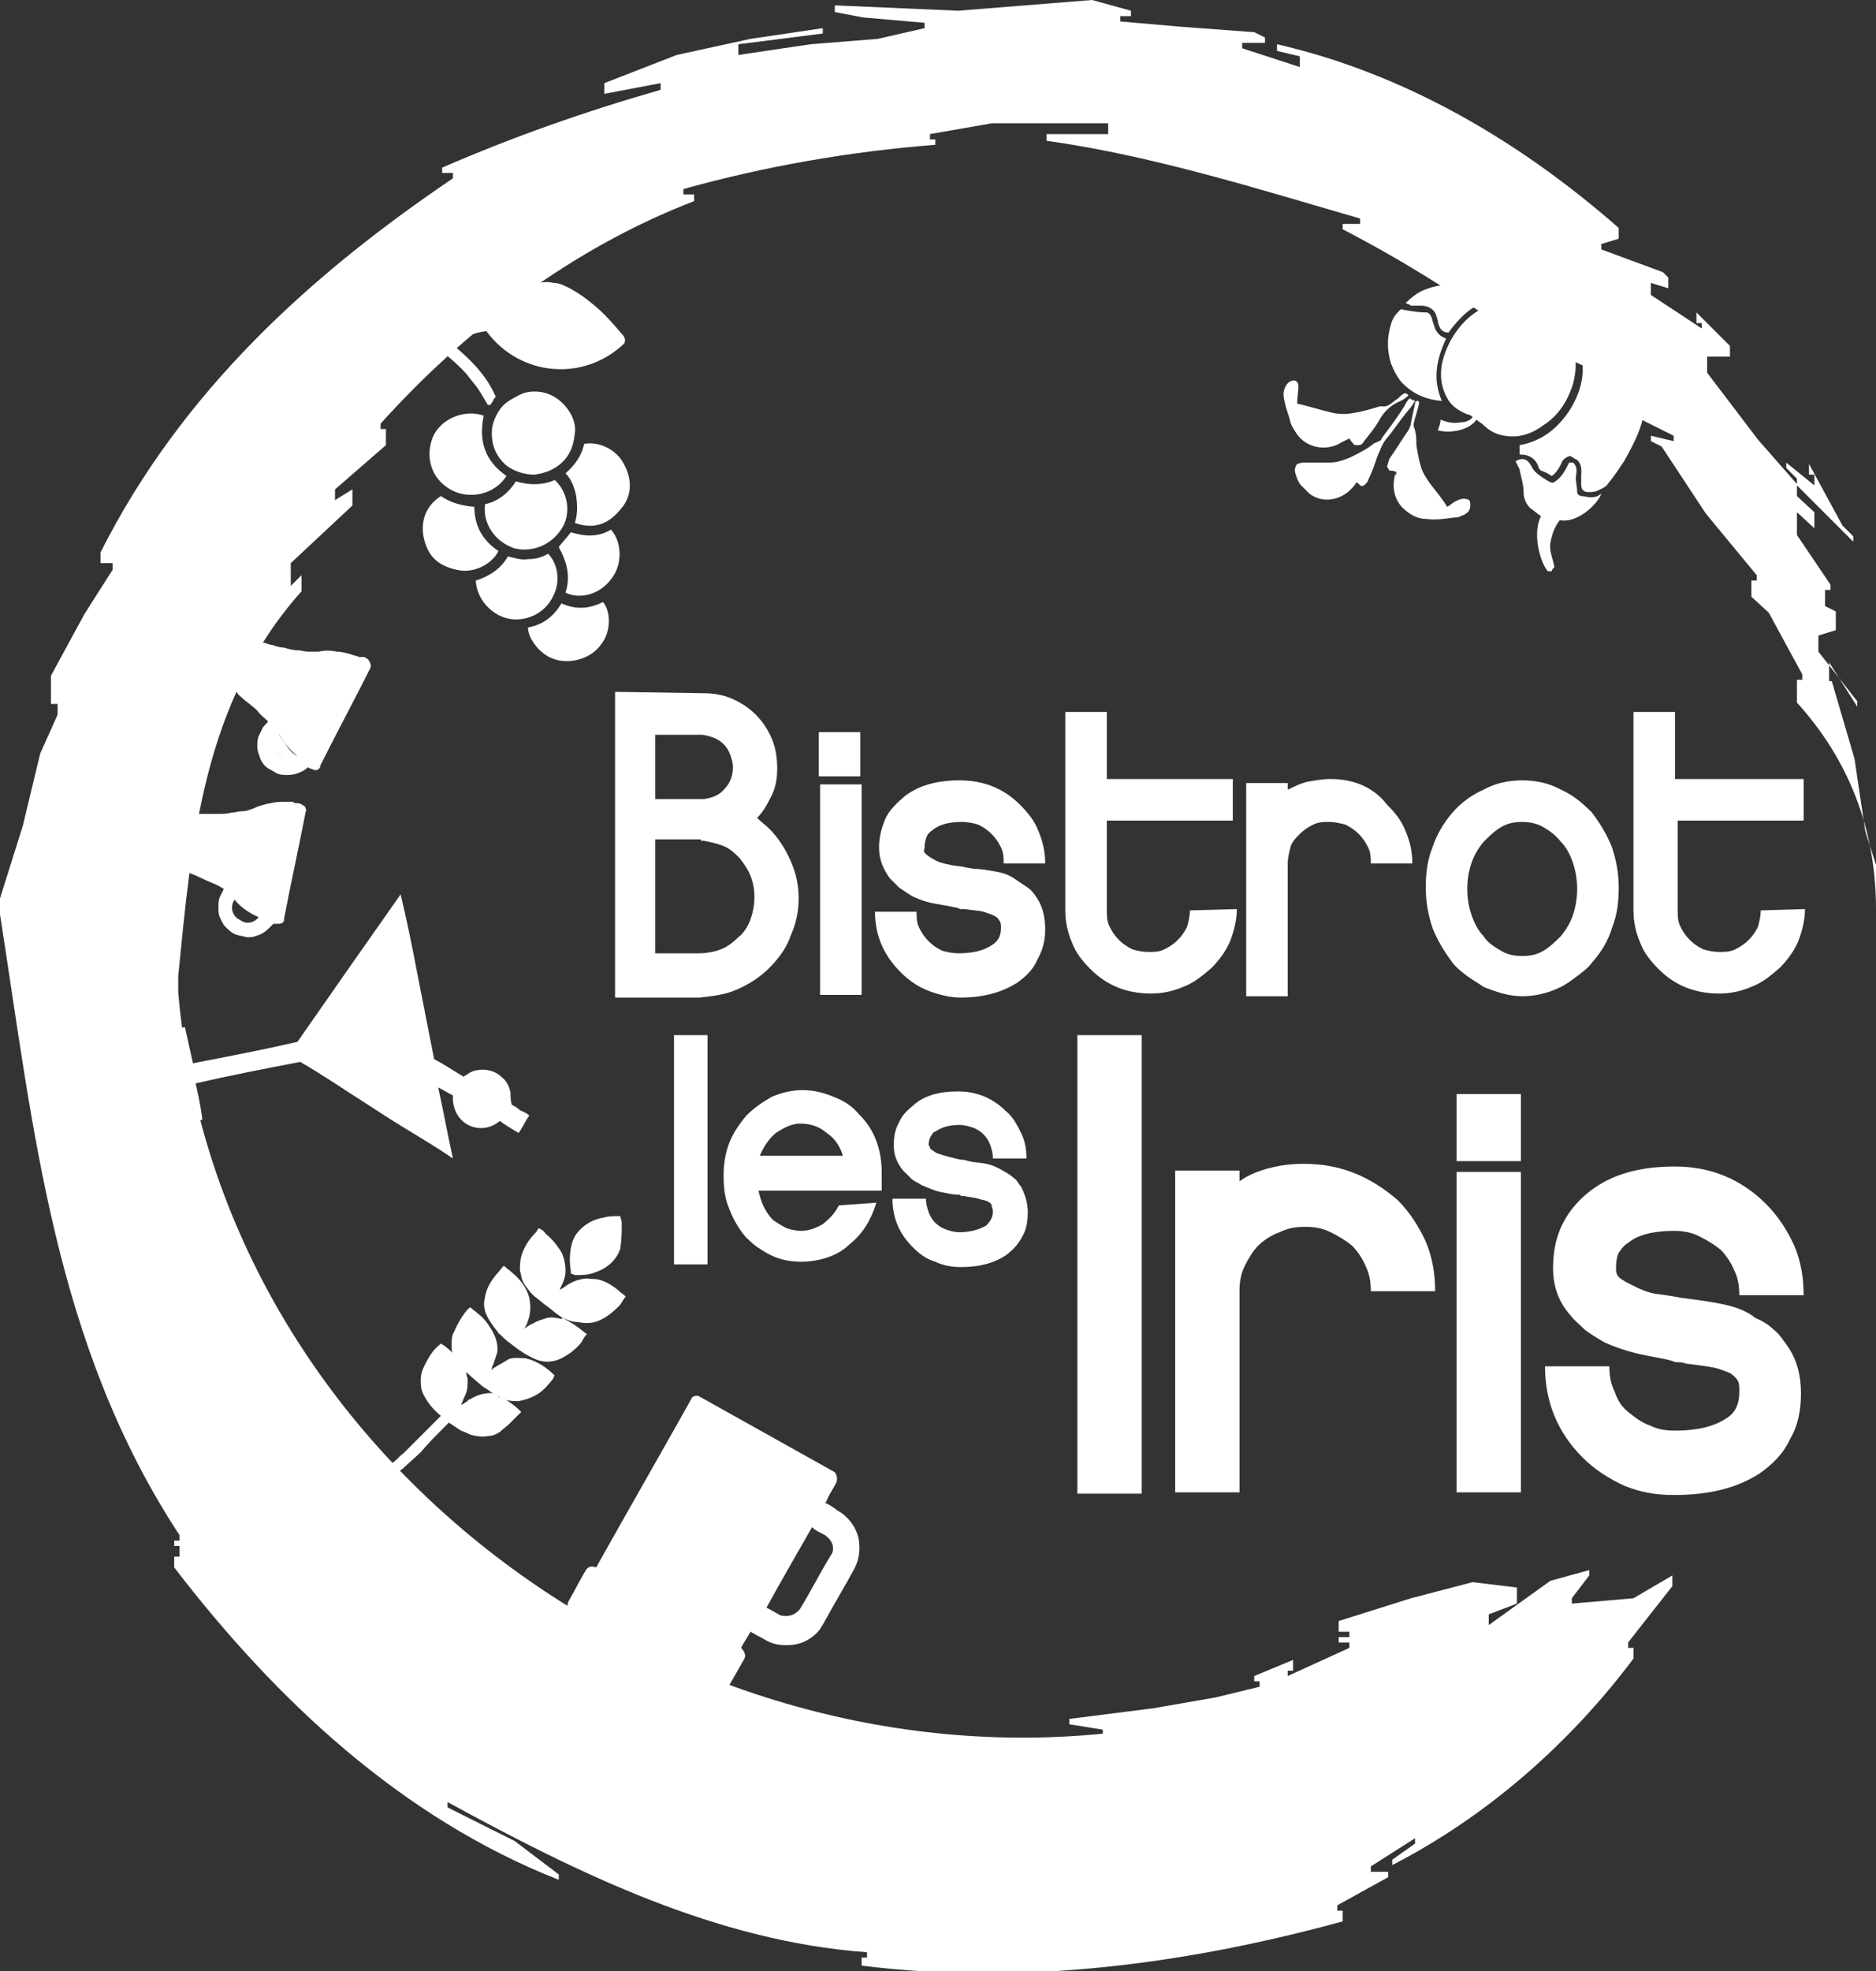 <?xml version="1.0" encoding="UTF-8"?> <!-- Generator: $$$/GeneralStr/196=Adobe Illustrator 27.6.0, SVG Export Plug-In . SVG Version: 6.00 Build 0) --> <svg xmlns="http://www.w3.org/2000/svg" xmlns:xlink="http://www.w3.org/1999/xlink" version="1.1" id="Calque_1" x="0px" y="0px" viewBox="0 0 140 147" style="enable-background:new 0 0 140 147;" xml:space="preserve"><rect x="0" y="0" width="140" height="147" fill="#333333" stroke="none"/> <style type="text/css"> .st0{fill:#FFFFFF;} </style> <path class="st0" d="M33.8,81.7c-0.4-0.2-0.7-0.4-1.1-0.6c0.4,1.8,0.7,3.5,1.1,5.3c-0.3-0.2-0.6-0.4-0.9-0.6 c-1.4-0.9-2.8-1.7-4.2-2.6c-1.2-0.8-2.5-1.6-3.7-2.4c-0.8-0.5-1.7-1.1-2.6-1.6c-2.6,0.5-5.2,1-7.8,1.6c0.2,0.9,0.4,1.8,0.5,2.7 c-0.5,0.2-0.9,0.2-1.4,0.3c0-0.1-0.1-0.1-0.1-0.2c-0.2-0.8-0.3-1.6-0.5-2.4c-0.1-0.7-0.3-1.4-0.4-2.1c-0.1-0.7-0.3-1.3-0.4-2 c0-0.1,0-0.1,0-0.2c0.5-0.1,1-0.2,1.5-0.3c0.2,0.9,0.4,1.8,0.6,2.7c2.6-0.5,5.2-1,7.8-1.6c2.5-3.6,5.1-7.3,7.7-11 c0.5,2.1,0.9,4.1,1.3,6.2c0.4,2,0.8,4.1,1.2,6.1c0.8,0.4,1.5,0.9,2.2,1.3c0.1-0.1,0.2-0.1,0.3-0.2c0.7-0.5,1.9-0.4,2.5,0.2 c0.4,0.3,0.6,0.7,0.7,1.2c0,0.3,0,0.6,0.1,0.9c0.2,0.1,0.4,0.2,0.6,0.4c0.2,0.1,0.5,0.2,0.7,0.4c-0.3,0.4-0.5,0.9-0.8,1.3 c-0.5-0.3-1-0.6-1.4-0.9C35.9,84.8,33.7,83.9,33.8,81.7L33.8,81.7z"></path> <path class="st0" d="M20.7,56.2c-0.3-0.3-0.4-0.7-0.3-1.1l0.2-0.3c0.1,0,0.1-0.1,0.2-0.2c0,0.3,0.4,0.7,0.5,0.9 c0.2,0.3,0.5,0.7,0.9,0.9l0,0.1c-0.2,0-0.3,0.2-0.5,0.2c0,0-0.1,0-0.1,0C21.3,56.7,20.9,56.5,20.7,56.2"></path> <path class="st0" d="M136.7,50.8l1.7,5.8l0.8,5.4l0.8,2.5v3.3c0-5.9-2-11.1-5.9-15.4v-1.7h0.4v-0.4l-2.5-4.6l-1.3-1.2v-1.2h0.4v-0.4 l-3.8-4.6l-3.3-5l-0.8-0.4v-0.4l1.7,0.4v-0.4l-4.2-2.1v-1.2h0.8v-0.4l-4.6-2.1l-2.1-0.8v0.4l1.3,0.4v0.8c-4.9-4-10.3-7.5-15.9-10.4 v-0.4h1.3v-0.4c-7.6-2.2-15.5-4.7-23.4-5.8V10h4.6V9.2H74L69.4,10v0.4h0.4v0.4c-6.4,0.5-12.7,1.6-18.8,3.3v0.4h0.8V15 c-9.1,3.5-17.1,9.6-23.4,16.6V32h0.4v1.2l-3.8,3.3v0.8l1.3-0.8v1.2L21.7,42v1.7l0.8-0.8v1.2c-7.4,8.3-8.2,18.7-9.2,28.7V74 c2.9,33.9,35.7,58.6,69,55.3V129l-2.5-0.4v-0.4l6.3-0.8l4.6-0.8l3.3-0.8v-0.4h-0.4v-0.4l2.9-1.2v0.8h-0.4v0.4l4.6-2.1v-0.4h-0.8 v-0.4h0.8v-0.4h-0.8v-0.8l5.4-1.7l4.6-1.2l3.3,0.4v1.2l-2.1,0.8v0.8l4.6-3.3l2.9-0.8v0.4l-1.3,1.7v0.4l4.6-0.4l2.9-1.7v0.8l-3.3,4.2 v0.4h0.4v0.8c-4.8,6.4-11,11.8-18,15.4v-0.4l1.7-1.2v-0.4l-3.3,2.1v0.4h1.3v0.4l-3.8,2.1v0.4h0.4v0.8c-11.7,3.2-23.9,4.8-35.9,3.3 V146h0.4v-0.4c-11.2-0.8-21.6-5.9-31.3-11.2v0.4l5,2.5l3.3,2.5v0.4C30,135.6,20.6,126.8,13,116.9v-0.8h0.4v-0.8H13v-0.4h0.4v-0.4 C4,100.2,2.5,84.1,0,68.2V67l1.7-5.4l1.3-5.4l1.3-2.9v-0.8H3.8v-2.1l2.5-4.6l2.1-3.3V42H7.5v-0.8c6.1-12.1,15.8-20.8,26.3-27.9v-0.4 H33v-0.4c5.3-2.3,10.7-4.2,16.3-5.8V6.2l-4.2,0.8V6.2l5.4-2.1L56,2.9l5.4-0.8v0.4l-6.3,0.8v0.8l5.4-0.8l5-0.4L69,2.1V1.7l-4.6-0.4 l-2.1-0.4V0.4l9.2,0.4l10-0.8l2.9,0.8v0.4h-0.8v0.4l4.6,0.4l5.4,0.4l0.8,0.4v0.4h-1.7v0.4L97,5V4.2l-1.7-0.4V3.3 c9.6,2.2,18.2,7.3,25.5,13.7v0.8l-1.3,0.4v0.4l4.6,1.7l0.4,0.4v0.8l-1.3-0.4V22l3.8,2.5v-0.4h-0.4v-0.8l2.5,2.5v0.8h-1.7v1.2l3.8,5 l2.9,3.3v-0.4l-0.8-0.8v-0.4l2.1,1.7v-0.8H135v-0.8l2.5,4.6l0.8,0.8v0.4l-4.2-4.2V37l1.3,1.2v1.2l-1.3-1.2v1.7l2.5,3.7v0.4h-0.4v1.2 l0.8,0.4V47l-1.3,0.4v1.2l2.9,3.7v0.4l-2.1-3.3V50.8z"></path> <path class="st0" d="M110.2,31.3c-0.7,0.9-2.1,1-2.9,0.8c0.1-0.3,0.2-0.5,0.2-0.8c0.5,0.2,1,0.3,1.5,0.2c0.3,0,0.7-0.1,0.9-0.4 c-0.1-0.1-0.3-0.2-0.4-0.2c-0.5-0.2-1-0.5-1.3-0.9c-0.3-0.4-0.5-0.9-0.6-1.4c-0.2-1.1,0.1-2.1,0.6-3.1c0.7-1.3,1.7-2.3,3.1-2.8 c0.9-0.3,1.8-0.3,2.6,0.2c0.2,0.1,0.4,0.3,0.5,0.5c0.4,0.4,0.8,0.8,1.4,0.9c0.9,0.3,1.3,0.9,1.6,1.8c0.3,0.8,0.2,1.7,0,2.5 c-0.4,1.3-1.1,2.4-2.2,3.1c-0.8,0.6-1.8,1-2.9,0.8c-0.7-0.1-1.2-0.4-1.7-0.9C110.6,31.6,110.4,31.5,110.2,31.3L110.2,31.3z"></path> <path class="st0" d="M117.8,25.8c0.3-0.1,0.6,0,0.8,0c0.5,0.1,1.1,0.2,1.6,0.4c1.4,0.6,2.3,1.5,2.5,3.1c0.1,0.8,0,1.5-0.2,2.3 c-0.3,1-0.8,1.9-1.3,2.8c-0.4,0.6-0.8,1.2-1.3,1.8c-0.2,0.2-0.5,0.3-0.7,0.4c-0.2,0.1-0.5,0.1-0.7,0.1c-0.3,0-0.5-0.2-0.5-0.5 c0-0.2,0-0.4,0-0.6c0-0.5,0.1-0.9-0.3-1.3c-0.2-0.1-0.4-0.2-0.5-0.3c-0.4,0.1-0.6,0.3-0.7,0.6c-0.2,0.4-0.4,0.7-0.7,0.9 c-0.3-0.2-0.5-0.3-0.8-0.4c-0.1-0.1-0.2-0.2-0.2-0.3c-0.2-0.6-0.7-0.9-1.3-0.9c0,0,0,0-0.1,0c0-0.2,0-0.4,0-0.7 c1.7-0.3,2.9-1.3,3.8-2.7C118.1,29,118.4,27.5,117.8,25.8L117.8,25.8z"></path> <path class="st0" d="M107.6,29.9c-1.3-0.1-2.3-0.6-3.1-1.5c-0.3-0.4-0.5-0.8-0.7-1.3c-0.3-1-0.3-1.9,0-2.9c0.1-0.4,0.3-0.7,0.6-1 c0.1-0.1,0.2-0.2,0.3-0.1c0.6,0.1,1.1,0.2,1.7,0.2c0.2,0,0.3,0.1,0.4,0.3c0.1,0.2,0.1,0.4,0.2,0.6c0.1,0.4,0.3,0.8,0.8,1 c0,0,0.1,0,0.1,0.1C107.2,26.8,106.9,28.3,107.6,29.9L107.6,29.9z"></path> <path class="st0" d="M96.8,30.1c0.9,0.2,1.8,0.5,2.7,0.7c0.5,0.1,1,0.1,1.5,0c0.7-0.1,1.3-0.3,2-0.5c0,0,0,0,0.1,0 c0.5,0.1,0.8-0.3,1.1-0.5c0.2-0.1,0.3-0.3,0.5-0.4c0.1-0.1,0.3-0.1,0.4,0.1c-0.2,0.2-0.5,0.4-0.8,0.5c-0.6,0.3-1.1,0.8-1.4,1.4 c-0.3,0.5-0.7,1-1.1,1.5c-0.2,0.3-0.2,0.3-0.7,0.3c-0.1-0.1-0.3-0.3-0.4-0.5c-0.2,0.1-0.4,0.2-0.6,0.3c-1.1,0.7-2.6,0.4-3.3-0.6 c-0.2-0.3-0.4-0.6-0.5-0.9c-0.1-0.5-0.3-0.9-0.4-1.4c-0.1-0.4-0.2-0.8,0-1.2c0.1-0.2,0.2-0.4,0.5-0.5c0.3-0.1,0.5,0.1,0.5,0.4 C96.9,29.2,96.8,29.6,96.8,30.1L96.8,30.1z"></path> <path class="st0" d="M104.2,35.2c-0.2-0.1-0.4-0.1-0.5-0.1c-0.1-0.1-0.1-0.2-0.2-0.3c0.1-0.2,0.1-0.4,0.2-0.6 c0.5-0.7,0.9-1.4,1.4-2.1c0.1-0.2,0.2-0.4,0.2-0.6c0.1-0.5,0.2-0.9,0.3-1.4c0-0.1,0-0.1,0.1-0.2c0.1,0,0.2,0,0.2,0.1 c0,0,0,0.1,0,0.1c-0.1,0.5-0.3,1-0.4,1.5c0,0.1,0,0.1,0,0.2c0.2,0.5,0.2,0.9,0.2,1.4c0.1,0.6,0.2,1.2,0.4,1.8 c0.2,0.5,0.5,0.9,0.8,1.3c0.4,0.5,0.8,1,1.1,1.5c0.2-0.1,0.4-0.3,0.6-0.4c0.2-0.1,0.4-0.2,0.6-0.2c0.2,0,0.4,0,0.5,0.2 c0.1,0.6-0.1,0.9-0.7,1.1c-0.2,0.1-0.3,0.1-0.5,0.1c-0.7,0.1-1.4,0.2-2.1,0.1c-0.7,0-1.3-0.4-1.8-0.9c-0.6-0.7-0.7-1.5-0.5-2.4 C104.2,35.5,104.2,35.3,104.2,35.2L104.2,35.2z"></path> <path class="st0" d="M115,38.5c-0.3-0.2-0.5-0.4-0.8-0.6c-0.3-0.3-0.5-0.7-0.5-1.2c0-0.6-0.2-1.1-0.3-1.7c-0.1-0.2-0.2-0.4-0.3-0.6 c0.5-0.3,0.9-0.2,1.2,0.4c0.2,0.4,0.5,0.6,0.8,0.8c0.1,0.1,0.2,0.1,0.3,0.2c0.2,0.1,0.3,0.2,0.5,0.2c0.6-0.3,0.9-0.9,1.2-1.5 c0.1,0,0.1,0,0.2,0c0,0,0.1,0,0.1,0c0.4,0.4,0.2,0.8,0.2,1.2c0,0.3,0.1,0.6,0.1,1c0,0.2,0.2,0.3,0.4,0.3c0.5,0.1,1,0.2,1.4-0.2 c-0.1,0.4-0.7,1.1-1.3,1.5c-0.6,0.4-1.2,0.6-1.8,0.5c-0.4,0.5-0.6,1.1-0.7,1.7c-0.1,0.6,0.2,1.2,0.3,1.8c-0.1,0.1-0.2,0.2-0.2,0.3 c-0.1,0-0.2,0-0.3,0C114.8,41.7,114.4,39.6,115,38.5L115,38.5z"></path> <path class="st0" d="M101.2,36c-0.1,0.2-0.2,0.3-0.3,0.4c-0.8,0.9-2.2,1.2-3.2,0.4c-0.2-0.2-0.4-0.4-0.6-0.6 c-0.2-0.2-0.3-0.5-0.4-0.8c-0.1-0.3-0.1-0.5,0.1-0.8c0.1,0,0.3-0.1,0.4-0.1c0.7,0,1.3,0,2,0c0.6,0,1.1-0.2,1.6-0.4 c0.6-0.3,1.2-0.6,1.7-1c0.1-0.1,0.3-0.1,0.4-0.2c0.1,0,0.2-0.1,0.2-0.2c0.6-0.8,1.2-1.6,1.7-2.4c0.1-0.2,0.2-0.4,0.4-0.6 c0.1,0.1,0.2,0.1,0.4,0.2c-0.2,0.3-0.3,0.5-0.5,0.7c-0.6,0.7-1.1,1.5-1.7,2.2c-0.3,0.4-0.4,0.8-0.6,1.2c-0.2,0.6-0.4,1.2-0.7,1.8 c0,0.1-0.1,0.2-0.2,0.3c-0.2,0.2-0.3,0.2-0.5,0C101.4,36.1,101.4,36,101.2,36L101.2,36z"></path> <path class="st0" d="M104.9,22.6c0.4-0.4,0.8-0.7,1.2-0.9c0.7-0.3,1.4-0.5,2.1-0.4c0.3,0.1,0.7,0.1,1,0.2c0.8,0.2,1.5-0.4,1.5-1.1 c0-0.2,0-0.4-0.1-0.6c0-0.1,0-0.3,0.1-0.4c0.2,0.1,0.3,0.3,0.4,0.5c0.4,0.8,0.3,1.7,0,2.5c-1.3,0.4-2.2,1.3-3,2.4 c-0.4,0-0.6-0.2-0.7-0.5c-0.1-0.2-0.1-0.5-0.2-0.7c-0.1-0.5-0.6-0.8-1.1-0.8c-0.3,0-0.6,0-0.8,0C105.2,22.7,105.1,22.7,104.9,22.6 L104.9,22.6z"></path> <path class="st0" d="M37.3,104.2c0.1,0,0.2,0.1,0.3,0.1c0.5,0.3,0.9,0.6,1.3,1c0,0,0,0,0,0c-0.3,0.3-0.6,0.6-0.9,0.9 c-0.2,0.2-0.5,0.4-0.7,0.6c-0.3,0.2-0.6,0.3-0.9,0.3c-0.4,0.1-0.9,0-1.3-0.1c-0.2-0.1-0.4-0.2-0.7-0.3c-0.3-0.2-0.6-0.4-0.9-0.6 c-0.1,0.1-0.2,0.2-0.3,0.3c-0.6,0.6-1.2,1.2-1.8,1.9c-0.4,0.4-0.9,0.8-1.3,1.2c-0.3,0.2-0.6,0.5-0.9,0.7c-0.2,0.1-0.5,0.3-0.7,0.1 c-0.2-0.1-0.2-0.2-0.2-0.4c0-0.2,0.2-0.3,0.3-0.4c0.3,0,0.5-0.2,0.7-0.4c0.3-0.2,0.5-0.5,0.8-0.7c0.5-0.5,0.9-0.9,1.4-1.4 c0.5-0.5,0.9-0.9,1.4-1.4c-0.6-0.5-1-1-1.3-1.6c-0.2-0.4-0.2-0.7-0.2-1.1c0-0.4,0.1-0.7,0.3-1.1c0.3-0.6,0.6-1.1,1.1-1.5 c0,0,0,0,0.1-0.1c0.1,0.1,0.2,0.1,0.3,0.2c0.4,0.3,0.7,0.6,1,1c0.2,0.3,0.5,0.6,0.6,1c0,0.2,0.1,0.3,0.1,0.5c0,0.4,0,0.8-0.2,1.2 c-0.1,0.2-0.2,0.5-0.3,0.7c0.2-0.1,0.3-0.2,0.5-0.3c0,0,0-0.1,0.1-0.1c0.5-0.3,1-0.5,1.6-0.5c0.3,0,0.6,0,0.9,0.2 C37.1,104.2,37.1,104.2,37.3,104.2C37.2,104.2,37.3,104.2,37.3,104.2L37.3,104.2z"></path> <path class="st0" d="M37.3,104.2C37.3,104.2,37.2,104.2,37.3,104.2c-0.3-0.2-0.5-0.3-0.7-0.4c-0.2-0.2-0.5-0.3-0.7-0.5 c-0.5-0.4-0.9-0.8-1.4-1.2c-0.5-0.5-0.8-1-0.8-1.7c0-0.4,0-0.8,0.2-1.1c0.2-0.5,0.5-1,0.8-1.4c0.1-0.1,0.2-0.3,0.4-0.4 c0.2,0.2,0.4,0.3,0.6,0.5c0.4,0.3,0.7,0.7,1,1.2c0.3,0.5,0.5,1.1,0.4,1.7c-0.1,0.3-0.2,0.6-0.3,0.9c-0.1,0.1-0.1,0.3-0.1,0.4 c0.1-0.1,0.1-0.2,0.2-0.2c0.3-0.2,0.7-0.4,1-0.6c0.4-0.2,0.9-0.1,1.3-0.1c0.9,0.2,1.6,0.7,2.2,1.3c-0.1,0.1-0.1,0.1-0.1,0.2 c-0.4,0.5-0.8,1-1.4,1.3c-0.4,0.2-0.7,0.3-1.2,0.4c-0.3,0-0.6,0-1-0.1C37.6,104.3,37.4,104.3,37.3,104.2L37.3,104.2z"></path> <path class="st0" d="M42,98.3c0.2,0.1,0.5,0.3,0.7,0.4c0.1,0.1,0.2,0.1,0.3,0.2c0.3,0.2,0.5,0.4,0.8,0.6c-0.2,0.2-0.3,0.4-0.4,0.6 c-0.4,0.5-0.9,0.9-1.5,1.2c-0.8,0.4-1.6,0.3-2.3-0.1c-0.6-0.3-1-0.6-1.5-1c-0.3-0.2-0.5-0.4-0.8-0.7c0,0-0.1,0-0.1-0.1 c-0.4-0.5-0.8-1-1-1.6c-0.1-0.4-0.1-0.7,0-1.1c0.1-0.6,0.4-1.1,0.8-1.6c0.2-0.2,0.4-0.5,0.6-0.7c0.2,0.2,0.4,0.3,0.6,0.5 c0.6,0.5,1.1,1.1,1.3,1.9c0.1,0.5,0.1,0.9,0,1.4c-0.1,0.3-0.2,0.7-0.4,0.9c0.2-0.1,0.4-0.3,0.7-0.4c0.3-0.2,0.7-0.3,1-0.4 c0.4-0.1,0.8,0,1.2,0.1C41.8,98.3,41.9,98.3,42,98.3L42,98.3z"></path> <path class="st0" d="M42,98.3c-0.1-0.1-0.2-0.1-0.3-0.2c-0.3-0.2-0.6-0.5-0.9-0.7c-0.3-0.2-0.6-0.5-0.9-0.7 c-0.1-0.1-0.2-0.2-0.3-0.3c-0.3-0.4-0.6-0.7-0.7-1.2c0-0.2-0.1-0.3-0.1-0.5c0-0.3,0-0.6,0.1-1c0.2-0.7,0.6-1.3,1.1-1.8 c0.1-0.1,0.1-0.2,0.2-0.3c0.2,0.1,0.4,0.2,0.5,0.4c0.5,0.4,0.9,0.9,1.2,1.4c0.2,0.4,0.3,0.9,0.3,1.4c0,0.5-0.2,0.9-0.4,1.3 c0,0,0,0.1,0,0.1c0.1-0.1,0.2-0.1,0.3-0.2c0.4-0.3,0.8-0.5,1.3-0.6c0.4-0.1,0.7,0,1.1,0c0.6,0.1,1.1,0.4,1.6,0.8 c0.2,0.2,0.4,0.3,0.6,0.5c-0.2,0.2-0.3,0.5-0.5,0.7c-0.5,0.5-1.1,1-1.8,1.2c-0.4,0.1-0.8,0.1-1.3,0C42.6,98.6,42.3,98.4,42,98.3 L42,98.3L42,98.3z"></path> <path class="st0" d="M42.6,95c0-0.1,0-0.2,0-0.2c-0.1-0.6-0.1-1.2,0-1.7c0.1-0.6,0.3-1,0.7-1.4c0.5-0.5,1.1-0.8,1.8-0.9 c0.3-0.1,0.7-0.1,1-0.1c0.1,0,0.1,0,0.2,0c0,0.2,0.1,0.3,0.1,0.5c0,0.6,0,1.2-0.1,1.8c0,0,0,0.1,0,0.1c-0.3,0.9-1,1.5-1.9,1.8 c-0.5,0.2-1,0.2-1.5,0.2C42.7,95,42.7,95,42.6,95L42.6,95z"></path> <path class="st0" d="M31.6,25.2c0.1-0.2,0.2-0.3,0.3-0.5c0.6,0,0.9,0.4,1.3,0.6c0.8-0.9,1.9-1.3,3.1-1.4c0.4-0.3,0.8-0.7,1.2-1.1 c0.5-0.5,1.1-0.9,1.7-1.3c0.6-0.3,1.3-0.6,2.1-0.4c0.3,0,0.6,0.1,0.8,0.2c0.9,0.4,1.7,1,2.4,1.6c0.7,0.6,1.3,1.3,1.9,2 c0.2,0.2,0.3,0.4,0.2,0.7c-3,2.9-7.8,2.5-10.3-0.9c-0.9,0.1-1.7,0.4-2.4,1.1c1.3,1.1,2.4,2.2,3.1,3.8c-0.1,0.1-0.2,0.2-0.2,0.3 c-0.1,0.1-0.1,0.2-0.2,0.3c-0.1,0-0.2,0-0.2,0c-0.3-0.5-0.5-0.9-0.8-1.3c-0.2-0.3-0.5-0.6-0.7-0.9c-0.5-0.6-1.2-1.2-1.8-1.7 c-0.3-0.3-0.7-0.5-1.1-0.8C31.8,25.4,31.7,25.3,31.6,25.2L31.6,25.2z"></path> <path class="st0" d="M39.9,29.2c0.9,0,1.7,0.4,2.3,1.1c0.5,0.6,0.8,1.3,0.7,2c-0.1,1.1-0.5,2-1.5,2.6c-0.5,0.3-0.9,0.4-1.5,0.5 c-0.7,0-1.4-0.2-2-0.6c-0.4-0.3-0.7-0.7-0.9-1.1c-0.2-0.4-0.3-0.9-0.3-1.4c0-0.6,0.2-1.1,0.5-1.6c0.3-0.5,0.7-0.8,1.3-1.1 C39,29.3,39.4,29.2,39.9,29.2L39.9,29.2z"></path> <path class="st0" d="M36.2,37.6c1-0.2,1.8-0.9,2.3-1.7c1,0.3,2,0.3,2.9-0.1c1,0.9,1.3,2.6,0.4,3.8c-0.8,1.1-2.1,1.6-3.4,1.3 C36.9,40.4,36,39,36.2,37.6L36.2,37.6z"></path> <path class="st0" d="M37.8,35.5c-0.9,1.4-2.8,1.8-4.2,1c-1.4-0.8-1.9-2.4-1.3-3.9c0.6-1.4,2.4-2.1,3.8-1.6 C35.7,32.9,36.2,34.4,37.8,35.5L37.8,35.5z"></path> <path class="st0" d="M35.5,43.3c1-0.3,1.9-0.9,2.4-1.8c0.5,0.1,1,0.3,1.5,0.2c0.5,0,1-0.1,1.5-0.4c0.7,0.7,0.9,1.9,0.5,2.9 c-0.6,1.5-1.9,2-2.9,2C37,46.2,35.6,44.9,35.5,43.3L35.5,43.3z"></path> <path class="st0" d="M42.2,35.3c0.7-0.6,1.2-1.3,1.4-2.2c1.2-0.2,2.4,0.5,2.9,1.4c0.7,1.2,0.7,2.5-0.2,3.5c-0.9,1.1-2,1.5-3.4,1 c0.2-0.6,0.2-1.3,0.1-2C42.9,36.5,42.7,35.8,42.2,35.3L42.2,35.3z"></path> <path class="st0" d="M32.9,37c0.6,0.4,1.3,0.7,2.5,0.8c0,1.4,0.6,2.5,1.8,3.3c-0.5,1-1.9,1.7-3.1,1.4c-1.4-0.3-2.2-1-2.5-2.5 C31.4,38.8,31.8,37.7,32.9,37z"></path> <path class="st0" d="M45,44.9c0.6,0.7,0.6,2.2-0.1,3.1c-0.8,1.2-2.4,1.5-3.4,1.2c-1.2-0.3-2.1-1.6-2.1-2.4c1.1-0.2,1.9-0.8,2.5-1.8 C43,45.5,44,45.4,45,44.9z"></path> <path class="st0" d="M42.2,44.2c0.4-1.2,0.1-2.3-0.5-3.4c0.3-0.4,0.6-0.7,0.9-1.1c1,0.3,2,0.4,3-0.2c0.8,0.9,0.9,2.6,0,3.7 C44.7,44.4,43.2,44.7,42.2,44.2L42.2,44.2z"></path> <path class="st0" d="M131.4,67.9c0,0.4-0.1,0.8-0.2,1.2c-0.2,0.4-0.4,0.7-0.7,1c-0.3,0.3-0.6,0.5-1,0.7c-0.4,0.2-0.8,0.2-1.2,0.2 c-0.4,0-0.9-0.1-1.2-0.2c-0.4-0.2-0.7-0.4-1-0.7c-0.3-0.3-0.5-0.6-0.7-1c-0.2-0.4-0.2-0.8-0.2-1.2v-6.7h9.4v-3.1H125v-5h-3.1v14.8 c0,0.9,0.2,1.7,0.5,2.4c0.3,0.8,0.8,1.4,1.4,2c1.2,1.2,2.7,1.8,4.5,1.8c0.9,0,1.7-0.2,2.4-0.5c0.8-0.3,1.4-0.8,2.1-1.4 c0.6-0.6,1.1-1.3,1.4-2c0.3-0.8,0.5-1.6,0.5-2.4L131.4,67.9L131.4,67.9z M115.2,61.7c0.5,0.3,0.9,0.6,1.3,1.1c0.4,0.4,0.7,1,0.9,1.6 c0.2,0.6,0.3,1.3,0.3,1.9s-0.1,1.3-0.3,1.9c-0.2,0.6-0.5,1.1-0.9,1.6c-0.4,0.4-0.8,0.8-1.3,1.1c-0.5,0.3-1,0.4-1.6,0.4 c-0.6,0-1.1-0.1-1.6-0.4c-0.5-0.3-1-0.6-1.3-1.1c-0.4-0.4-0.7-1-0.9-1.6c-0.2-0.6-0.3-1.2-0.3-1.9s0.1-1.3,0.3-1.9 c0.2-0.6,0.5-1.1,0.9-1.6c0.4-0.4,0.8-0.8,1.3-1.1c0.5-0.3,1-0.4,1.6-0.4C114.1,61.3,114.7,61.4,115.2,61.7z M116.5,73.6 c0.4-0.2,0.8-0.5,1.2-0.8c0.4-0.3,0.8-0.6,1.1-1c0.7-0.8,1.2-1.6,1.5-2.6c0.4-1,0.5-2,0.5-3c0-1.1-0.2-2.1-0.5-3 c-0.4-1-0.9-1.8-1.5-2.6c-0.7-0.7-1.4-1.3-2.3-1.7c-0.9-0.5-1.9-0.7-2.9-0.7c-1,0-2,0.2-2.9,0.7c-0.9,0.4-1.7,1-2.3,1.7 c-0.7,0.8-1.2,1.7-1.5,2.6c-0.4,1-0.5,2-0.5,3c0,1.1,0.2,2.1,0.5,3c0.4,1,0.9,1.8,1.5,2.6c0.3,0.4,0.7,0.7,1.1,1 c0.4,0.3,0.8,0.5,1.2,0.8c1,0.4,1.9,0.7,2.9,0.7C114.5,74.3,115.5,74.1,116.5,73.6z M99.3,58.1c-0.6,0-1.1,0.1-1.7,0.2 c-0.5,0.1-1.1,0.4-1.5,0.6v-0.5h-3.1V68h0v6.3h3.1v-9.9c0-0.4,0.1-0.8,0.2-1.2s0.4-0.7,0.7-1c0.3-0.3,0.6-0.5,1-0.7 c0.4-0.2,0.8-0.2,1.2-0.2c0.4,0,0.8,0.1,1.2,0.2c0.4,0.2,0.7,0.4,1,0.7c0.3,0.3,0.5,0.6,0.7,1c0.2,0.4,0.2,0.8,0.2,1.2h3.1 c0-0.9-0.2-1.7-0.5-2.4c-0.3-0.8-0.8-1.4-1.4-2C102.5,58.7,101,58.1,99.3,58.1 M88.8,67.9c0,0.4-0.1,0.8-0.2,1.2 c-0.2,0.4-0.4,0.7-0.7,1c-0.3,0.3-0.6,0.5-1,0.7c-0.4,0.2-0.8,0.2-1.2,0.2c-0.4,0-0.9-0.1-1.2-0.2c-0.4-0.2-0.7-0.4-1-0.7 c-0.3-0.3-0.5-0.6-0.7-1c-0.2-0.4-0.2-0.8-0.2-1.2v-6.7h9.4v-3.1h-9.4v-5h-3.1v14.8c0,0.9,0.2,1.7,0.5,2.4c0.3,0.8,0.8,1.4,1.4,2 c1.2,1.2,2.7,1.8,4.5,1.8c0.9,0,1.7-0.2,2.4-0.5c0.8-0.3,1.4-0.8,2.1-1.4c0.6-0.6,1.1-1.3,1.4-2c0.3-0.8,0.5-1.6,0.5-2.4L88.8,67.9 L88.8,67.9z M74.3,65c-0.6-0.1-1.1-0.2-1.6-0.2l-0.6-0.1c-0.3-0.1-0.8-0.1-1.2-0.2c-0.5-0.1-0.9-0.2-1.2-0.4 c-0.4-0.2-0.6-0.4-0.7-0.5S69,63.3,69,63.2c0-0.4,0.1-0.7,0.2-0.9c0.1-0.2,0.3-0.3,0.4-0.4c0.5-0.4,1.2-0.6,2.2-0.6 c0.4,0,0.9,0.1,1.2,0.2c0.4,0.2,0.7,0.4,1,0.7c0.3,0.3,0.5,0.6,0.7,1c0.2,0.4,0.2,0.8,0.2,1.2h3.1c0-0.9-0.2-1.7-0.5-2.4 c-0.3-0.8-0.8-1.4-1.4-2c-1.2-1.2-2.7-1.8-4.5-1.8c-1.7,0-3.1,0.4-4.1,1.2c-0.6,0.5-1.1,1-1.4,1.6c-0.3,0.7-0.5,1.4-0.5,2.2 c0,0.9,0.3,1.6,0.8,2.3c0.2,0.2,0.5,0.5,0.7,0.7c0.3,0.2,0.6,0.4,0.9,0.6c0.6,0.3,1.2,0.5,1.8,0.6c0.6,0.1,1.1,0.2,1.6,0.3 c0.1,0,0.2,0.1,0.3,0.1c0.1,0,0.2,0,0.3,0c0.6,0.1,1,0.1,1.4,0.2c0.3,0.1,0.6,0.2,0.8,0.3c0.2,0.1,0.3,0.2,0.4,0.4 c0.1,0.1,0.1,0.3,0.1,0.5c0,0.6-0.2,1-0.7,1.3c-0.6,0.4-1.4,0.6-2.5,0.6c-0.4,0-0.9-0.1-1.2-0.2c-0.4-0.2-0.7-0.4-1-0.7 c-0.3-0.3-0.5-0.6-0.7-1c-0.2-0.4-0.2-0.8-0.2-1.2h-3.1c0,1.7,0.6,3.2,1.9,4.5c0.6,0.6,1.3,1.1,2.1,1.4c0.8,0.3,1.6,0.5,2.4,0.5 c1.7,0,3.1-0.4,4.2-1.1c0.7-0.5,1.2-1,1.5-1.7c0.4-0.7,0.6-1.4,0.6-2.3c0-0.9-0.2-1.7-0.6-2.3c-0.2-0.3-0.4-0.6-0.7-0.8 c-0.3-0.2-0.6-0.4-0.9-0.6C75.4,65.3,74.9,65.1,74.3,65 M61.1,57.9h3.1v-3.3h-3.1V57.9z M64.3,58.5h-3.1v15.7h3.1V58.5z M48.9,54.8 l3.4,0c0.3,0,0.6,0.1,0.9,0.2c0.3,0.1,0.6,0.3,0.8,0.5c0.2,0.2,0.4,0.5,0.5,0.8c0.1,0.3,0.2,0.6,0.2,0.9c0,0.6-0.2,1.2-0.6,1.6 c-0.4,0.5-0.9,0.7-1.6,0.8c-0.1,0-0.2,0-0.2,0h-3.4L48.9,54.8L48.9,54.8z M52.3,62.7L52.3,62.7l0.2,0c0.5,0.1,1,0.2,1.5,0.4 c0.5,0.2,0.9,0.6,1.2,0.9c0.3,0.4,0.6,0.8,0.8,1.3c0.2,0.5,0.3,1,0.3,1.6c0,0.6-0.1,1.1-0.3,1.7c-0.2,0.5-0.5,1-0.9,1.3 c-0.4,0.4-0.8,0.7-1.3,0.9c-0.5,0.2-1.1,0.3-1.7,0.3h-3.2v-8.5H52.3z M55,73.8c0.9-0.4,1.7-0.9,2.4-1.6c0.7-0.7,1.3-1.5,1.6-2.4 c0.4-0.9,0.6-1.8,0.6-2.8c0-1-0.2-1.9-0.6-2.8c-0.4-0.9-0.9-1.7-1.6-2.4c-0.3-0.3-0.6-0.5-0.9-0.8c0.5-0.5,0.8-1.1,1.1-1.7 c0.3-0.6,0.4-1.3,0.4-2c0-0.7-0.1-1.5-0.4-2.2c-0.3-0.7-0.7-1.3-1.2-1.8c-0.5-0.5-1.1-0.9-1.8-1.2c-0.7-0.3-1.4-0.4-2.2-0.4 l-6.5-0.1v22.8h6.3C53.1,74.3,54.1,74.2,55,73.8"></path> <path class="st0" d="M73.6,86.8c-0.5-0.1-0.9-0.1-1.3-0.2l-0.4-0.1c-0.3,0-0.6-0.1-1-0.2c-0.4-0.1-0.7-0.2-1-0.3 c-0.3-0.2-0.5-0.3-0.5-0.4c0-0.1-0.1-0.2-0.1-0.2c0-0.3,0.1-0.6,0.2-0.7c0.1-0.2,0.2-0.3,0.3-0.3c0.4-0.3,1-0.5,1.8-0.5 c0.4,0,0.7,0.1,1,0.2c0.3,0.1,0.6,0.3,0.8,0.5c0.2,0.2,0.4,0.5,0.5,0.8c0.1,0.3,0.2,0.6,0.2,1h2.5c0-0.7-0.1-1.3-0.4-1.9 c-0.3-0.6-0.6-1.2-1.1-1.6c-1-1-2.2-1.5-3.6-1.5c-1.4,0-2.5,0.3-3.3,1c-0.5,0.4-0.9,0.8-1.1,1.3c-0.3,0.5-0.4,1.1-0.4,1.7 c0,0.7,0.2,1.3,0.7,1.9c0.2,0.2,0.4,0.4,0.6,0.6c0.2,0.2,0.5,0.3,0.8,0.5c0.5,0.2,0.9,0.4,1.4,0.5c0.5,0.1,0.9,0.2,1.3,0.2 c0.1,0,0.2,0,0.2,0.1c0.1,0,0.2,0,0.2,0c0.5,0.1,0.8,0.1,1.1,0.2c0.3,0.1,0.5,0.1,0.7,0.2c0.2,0.1,0.3,0.2,0.3,0.3 c0,0.1,0.1,0.3,0.1,0.4c0,0.5-0.2,0.8-0.5,1.1c-0.5,0.3-1.2,0.5-2,0.5c-0.4,0-0.7-0.1-1-0.2c-0.3-0.1-0.6-0.3-0.8-0.5 c-0.2-0.2-0.4-0.5-0.5-0.8c-0.1-0.3-0.2-0.6-0.2-1h-2.5c0,1.4,0.5,2.6,1.5,3.6c0.5,0.5,1,0.9,1.7,1.1c0.6,0.3,1.3,0.4,1.9,0.4 c1.4,0,2.5-0.3,3.4-0.9c0.5-0.4,0.9-0.8,1.2-1.4c0.3-0.5,0.4-1.1,0.4-1.8c0-0.7-0.2-1.3-0.5-1.9c-0.2-0.2-0.3-0.5-0.5-0.6 c-0.2-0.2-0.5-0.4-0.7-0.5C74.5,87.1,74.1,86.9,73.6,86.8 M61.7,84.5c0.6,0.4,1,1,1.2,1.7h-6.2c0.3-0.7,0.7-1.3,1.2-1.7 c0.6-0.4,1.2-0.7,1.8-0.7C60.5,83.8,61.1,84,61.7,84.5z M62.6,89.9c-0.3,0.6-0.7,1-1.2,1.4c-0.5,0.3-1.1,0.5-1.6,0.5 c-0.4,0-0.8-0.1-1.1-0.2c-0.4-0.2-0.7-0.4-1-0.6c-0.3-0.3-0.5-0.6-0.7-1c-0.2-0.4-0.3-0.8-0.4-1.2h9.2v-1.3c0-0.8-0.1-1.6-0.4-2.4 c-0.3-0.8-0.7-1.4-1.3-2c-0.5-0.6-1.1-1-1.9-1.3c-0.7-0.3-1.5-0.5-2.3-0.5c-0.8,0-1.6,0.2-2.3,0.5c-0.7,0.4-1.3,0.8-1.9,1.4 c-0.5,0.6-1,1.3-1.3,2.1c-0.3,0.8-0.4,1.6-0.4,2.4c0,0.9,0.1,1.7,0.4,2.4c0.3,0.8,0.7,1.5,1.2,2.1c0.3,0.3,0.6,0.6,0.9,0.8 c0.3,0.2,0.6,0.4,1,0.6c0.8,0.4,1.6,0.5,2.3,0.5c0.6,0,1.3-0.1,1.9-0.3c0.6-0.2,1.2-0.5,1.7-1c1-0.8,1.6-1.8,2-3.1L62.6,89.9 L62.6,89.9z M52.8,77.2h-2.5v17.1h2.5V77.2z"></path> <path class="st0" d="M128.7,97.3c-0.9-0.2-1.7-0.3-2.4-0.4l-0.8-0.1c-0.5-0.1-1.1-0.2-1.9-0.3c-0.7-0.1-1.3-0.4-1.9-0.7 c-0.6-0.3-0.9-0.5-1-0.7c-0.1-0.2-0.1-0.3-0.1-0.5c0-0.6,0.1-1.1,0.3-1.3c0.2-0.3,0.4-0.5,0.6-0.6c0.7-0.6,1.9-0.9,3.4-0.9 c0.7,0,1.3,0.1,1.9,0.4c0.6,0.3,1.1,0.6,1.6,1c0.4,0.4,0.8,1,1,1.5c0.3,0.6,0.4,1.2,0.4,1.9h4.8c0-1.3-0.2-2.5-0.7-3.7 c-0.5-1.1-1.2-2.2-2.1-3.1c-1.9-1.9-4.2-2.8-6.8-2.8c-2.7,0-4.7,0.6-6.3,1.8c-0.9,0.7-1.6,1.5-2.1,2.5c-0.5,1-0.7,2.1-0.7,3.3 c0,1.3,0.4,2.5,1.3,3.5c0.3,0.4,0.7,0.7,1.1,1.1c0.4,0.3,0.9,0.6,1.4,0.9c0.9,0.4,1.8,0.7,2.7,0.9c0.9,0.2,1.7,0.3,2.4,0.5 c0.2,0.1,0.3,0.1,0.5,0.1c0.1,0,0.3,0,0.5,0.1c0.9,0.1,1.6,0.2,2.1,0.3c0.5,0.1,0.9,0.3,1.2,0.4c0.3,0.2,0.5,0.4,0.6,0.6 c0.1,0.2,0.1,0.5,0.1,0.8c0,0.9-0.3,1.6-1,2c-0.9,0.6-2.2,0.9-3.8,0.9c-0.7,0-1.3-0.1-1.9-0.4c-0.6-0.2-1.1-0.6-1.6-1 s-0.8-0.9-1-1.5c-0.3-0.6-0.4-1.2-0.4-1.9h-4.8c0,2.6,0.9,4.9,2.8,6.8c0.9,0.9,2,1.6,3.1,2.1c1.2,0.5,2.4,0.7,3.7,0.7 c2.6,0,4.7-0.5,6.4-1.6c1-0.7,1.8-1.5,2.3-2.6c0.6-1,0.8-2.2,0.8-3.4c0-1.3-0.3-2.5-1-3.5c-0.3-0.4-0.6-0.9-1-1.2 c-0.4-0.4-0.9-0.7-1.4-0.9C130.4,97.8,129.6,97.5,128.7,97.3 M108.7,86.6h4.8v-5h-4.8V86.6z M113.5,87.4h-4.8v23.9h4.8V87.4z M97.3,86.8c-0.9,0-1.7,0.1-2.5,0.3c-0.8,0.2-1.6,0.5-2.3,1v-0.8h-4.8v14.5h0v9.5h4.8v-15c0-0.7,0.1-1.3,0.4-1.9 c0.3-0.6,0.6-1.1,1-1.5c0.4-0.4,1-0.8,1.6-1c0.6-0.3,1.2-0.4,1.9-0.4c0.7,0,1.3,0.1,1.9,0.4c0.6,0.3,1.1,0.6,1.6,1 c0.4,0.4,0.8,1,1,1.5c0.3,0.6,0.4,1.2,0.4,1.9h4.8c0-1.3-0.2-2.5-0.7-3.7c-0.5-1.1-1.2-2.2-2.1-3.1C102.2,87.7,100,86.8,97.3,86.8 M85.2,77.2h-4.8v34.2h4.8V77.2z"></path> <path class="st0" d="M27.2,49l0.3,0.2c0,0.1,0.1,0.1,0.1,0.2c0.1,0.2,0.1,0.3,0,0.5c-1.2,2.4-2.5,4.8-3.7,7.2c0,0,0,0,0,0.1 c-0.1,0.2-0.3,0.3-0.5,0.2c-0.1,0-0.2-0.1-0.3-0.1c0,0-0.1,0-0.1-0.1c-0.1,0.1-0.2,0.2-0.4,0.3c-0.4,0.2-0.7,0.3-1.2,0.3 c-0.2,0-0.4,0-0.7-0.1c-0.2-0.1-0.5-0.3-0.7-0.4c0,0,0,0,0,0c-0.3-0.2-0.5-0.5-0.6-0.8c-0.1-0.3-0.2-0.5-0.2-0.8 c0-0.3,0-0.5,0.1-0.8c0.1-0.2,0.2-0.4,0.3-0.6c0.1-0.2,0.3-0.3,0.4-0.5c0,0,0,0,0,0c-0.3-0.3-0.6-0.5-0.8-0.8 c-0.4-0.4-0.9-0.7-1.3-1.1c-0.3-0.2-0.4-0.7-0.2-1.1c0.4-0.8,0.8-1.6,1.2-2.4c0.1-0.3,0.6-0.6,1-0.4c0.1,0,0.2,0.1,0.4,0.1 c0.3,0.1,0.6,0.2,0.9,0.2c0.3,0.1,0.7,0.2,1,0.2c0.3,0,0.5,0.1,0.8,0.1c0.3,0,0.5,0,0.8,0c0.4-0.1,0.9-0.1,1.3,0 c0.4,0,0.7,0.1,1.1,0.2c0.2,0.1,0.4,0.1,0.6,0.2C26.9,49,27,49,27.2,49L27.2,49z M22.2,56.4c-0.6-0.5-1.1-1.1-1.4-1.7 c-0.5,0.5-0.4,1.2,0,1.6C21.1,56.7,21.8,56.7,22.2,56.4L22.2,56.4z"></path> <path class="st0" d="M22.1,59.9c0.1,0,0.3,0,0.4,0.1c0.1,0,0.1,0.1,0.2,0.1c0.1,0.1,0.2,0.3,0.1,0.5c-0.5,2.6-1.1,5.3-1.6,7.9 c0,0,0,0,0,0.1c0,0.2-0.2,0.3-0.4,0.3c-0.1,0-0.2,0-0.3,0c0,0-0.1,0-0.1,0c-0.1,0.1-0.2,0.2-0.3,0.3c-0.3,0.3-0.6,0.5-1,0.6 c-0.2,0.1-0.4,0.1-0.7,0.1c-0.3-0.1-0.5-0.1-0.8-0.2c0,0,0,0,0,0c-0.3-0.1-0.6-0.4-0.8-0.6c-0.2-0.2-0.3-0.5-0.4-0.7 c-0.1-0.2-0.1-0.5-0.1-0.8c0-0.2,0-0.4,0.1-0.7c0.1-0.2,0.2-0.4,0.3-0.6c0,0,0,0,0,0c-0.3-0.2-0.7-0.4-1-0.5c-0.5-0.2-1-0.5-1.6-0.7 c-0.3-0.1-0.6-0.6-0.5-1c0.2-0.9,0.4-1.8,0.5-2.7c0.1-0.3,0.4-0.7,0.9-0.7c0.1,0,0.3,0,0.4,0c0.3,0,0.6,0,0.9,0c0.3,0,0.7,0,1-0.1 c0.3,0,0.5-0.1,0.8-0.1c0.3,0,0.5-0.1,0.8-0.2c0.4-0.2,0.8-0.3,1.3-0.4c0.4-0.1,0.7-0.1,1.1-0.1c0.2,0,0.4,0,0.6,0 C21.9,59.9,22,59.9,22.1,59.9L22.1,59.9z M19.3,68.4c-0.7-0.3-1.3-0.7-1.8-1.3c-0.4,0.6-0.1,1.3,0.4,1.5C18.4,69,19,68.8,19.3,68.4 L19.3,68.4z"></path> <path class="st0" d="M53.7,126.4c-3.7-2.1-7.5-4.2-11.2-6.2c-0.2-0.3-0.2-0.6,0-0.9c0.4-0.7,0.7-1.3,1.1-2c0.1-0.1,0.1-0.2,0.2-0.3 c0.2-0.2,0.4-0.2,0.7-0.1c0-0.1,0.1-0.1,0.1-0.2c2.3-4.1,4.6-8.1,6.9-12.2c0-0.1,0.1-0.1,0.1-0.2c0.1-0.2,0.3-0.2,0.5-0.2 c3.4,1.9,6.8,3.8,10.2,5.7c0.2,0.3,0.2,0.6,0.1,0.8c-0.2,0.4-0.5,0.8-0.7,1.3c0,0.1-0.1,0.1-0.1,0.2c0.3,0.1,0.5,0.3,0.7,0.4 c0.2,0.2,0.5,0.3,0.7,0.5c0.6,0.5,1,1.2,1.1,1.9c0.1,0.8,0,1.5-0.4,2.2c-0.7,1.3-1.5,2.6-2.2,3.9c-0.1,0.2-0.2,0.3-0.3,0.5 c-0.3,0.4-0.7,0.7-1.1,0.9c-0.4,0.2-0.9,0.3-1.4,0.3c-0.6,0-1.1-0.1-1.6-0.4c-0.3-0.2-0.6-0.3-0.9-0.5c-0.1,0-0.1-0.1-0.2-0.1 c-0.2,0.4-0.5,0.8-0.7,1.2c0.3,0.3,0.4,0.6,0.2,0.9c-0.4,0.7-0.8,1.4-1.2,2.1C54.3,126.3,54.1,126.4,53.7,126.4L53.7,126.4z M57.2,119.9C57.2,119.9,57.2,119.9,57.2,119.9c0.4,0.2,0.7,0.4,1.1,0.6c0,0,0,0,0.1,0c0.5,0.1,1-0.1,1.3-0.5c0.8-1.3,1.5-2.7,2.3-4 c0.3-0.4,0.2-1-0.3-1.4c-0.1-0.1-0.3-0.2-0.5-0.3c-0.2-0.1-0.4-0.2-0.6-0.4C59.4,116,58.3,117.9,57.2,119.9z"></path> </svg> 